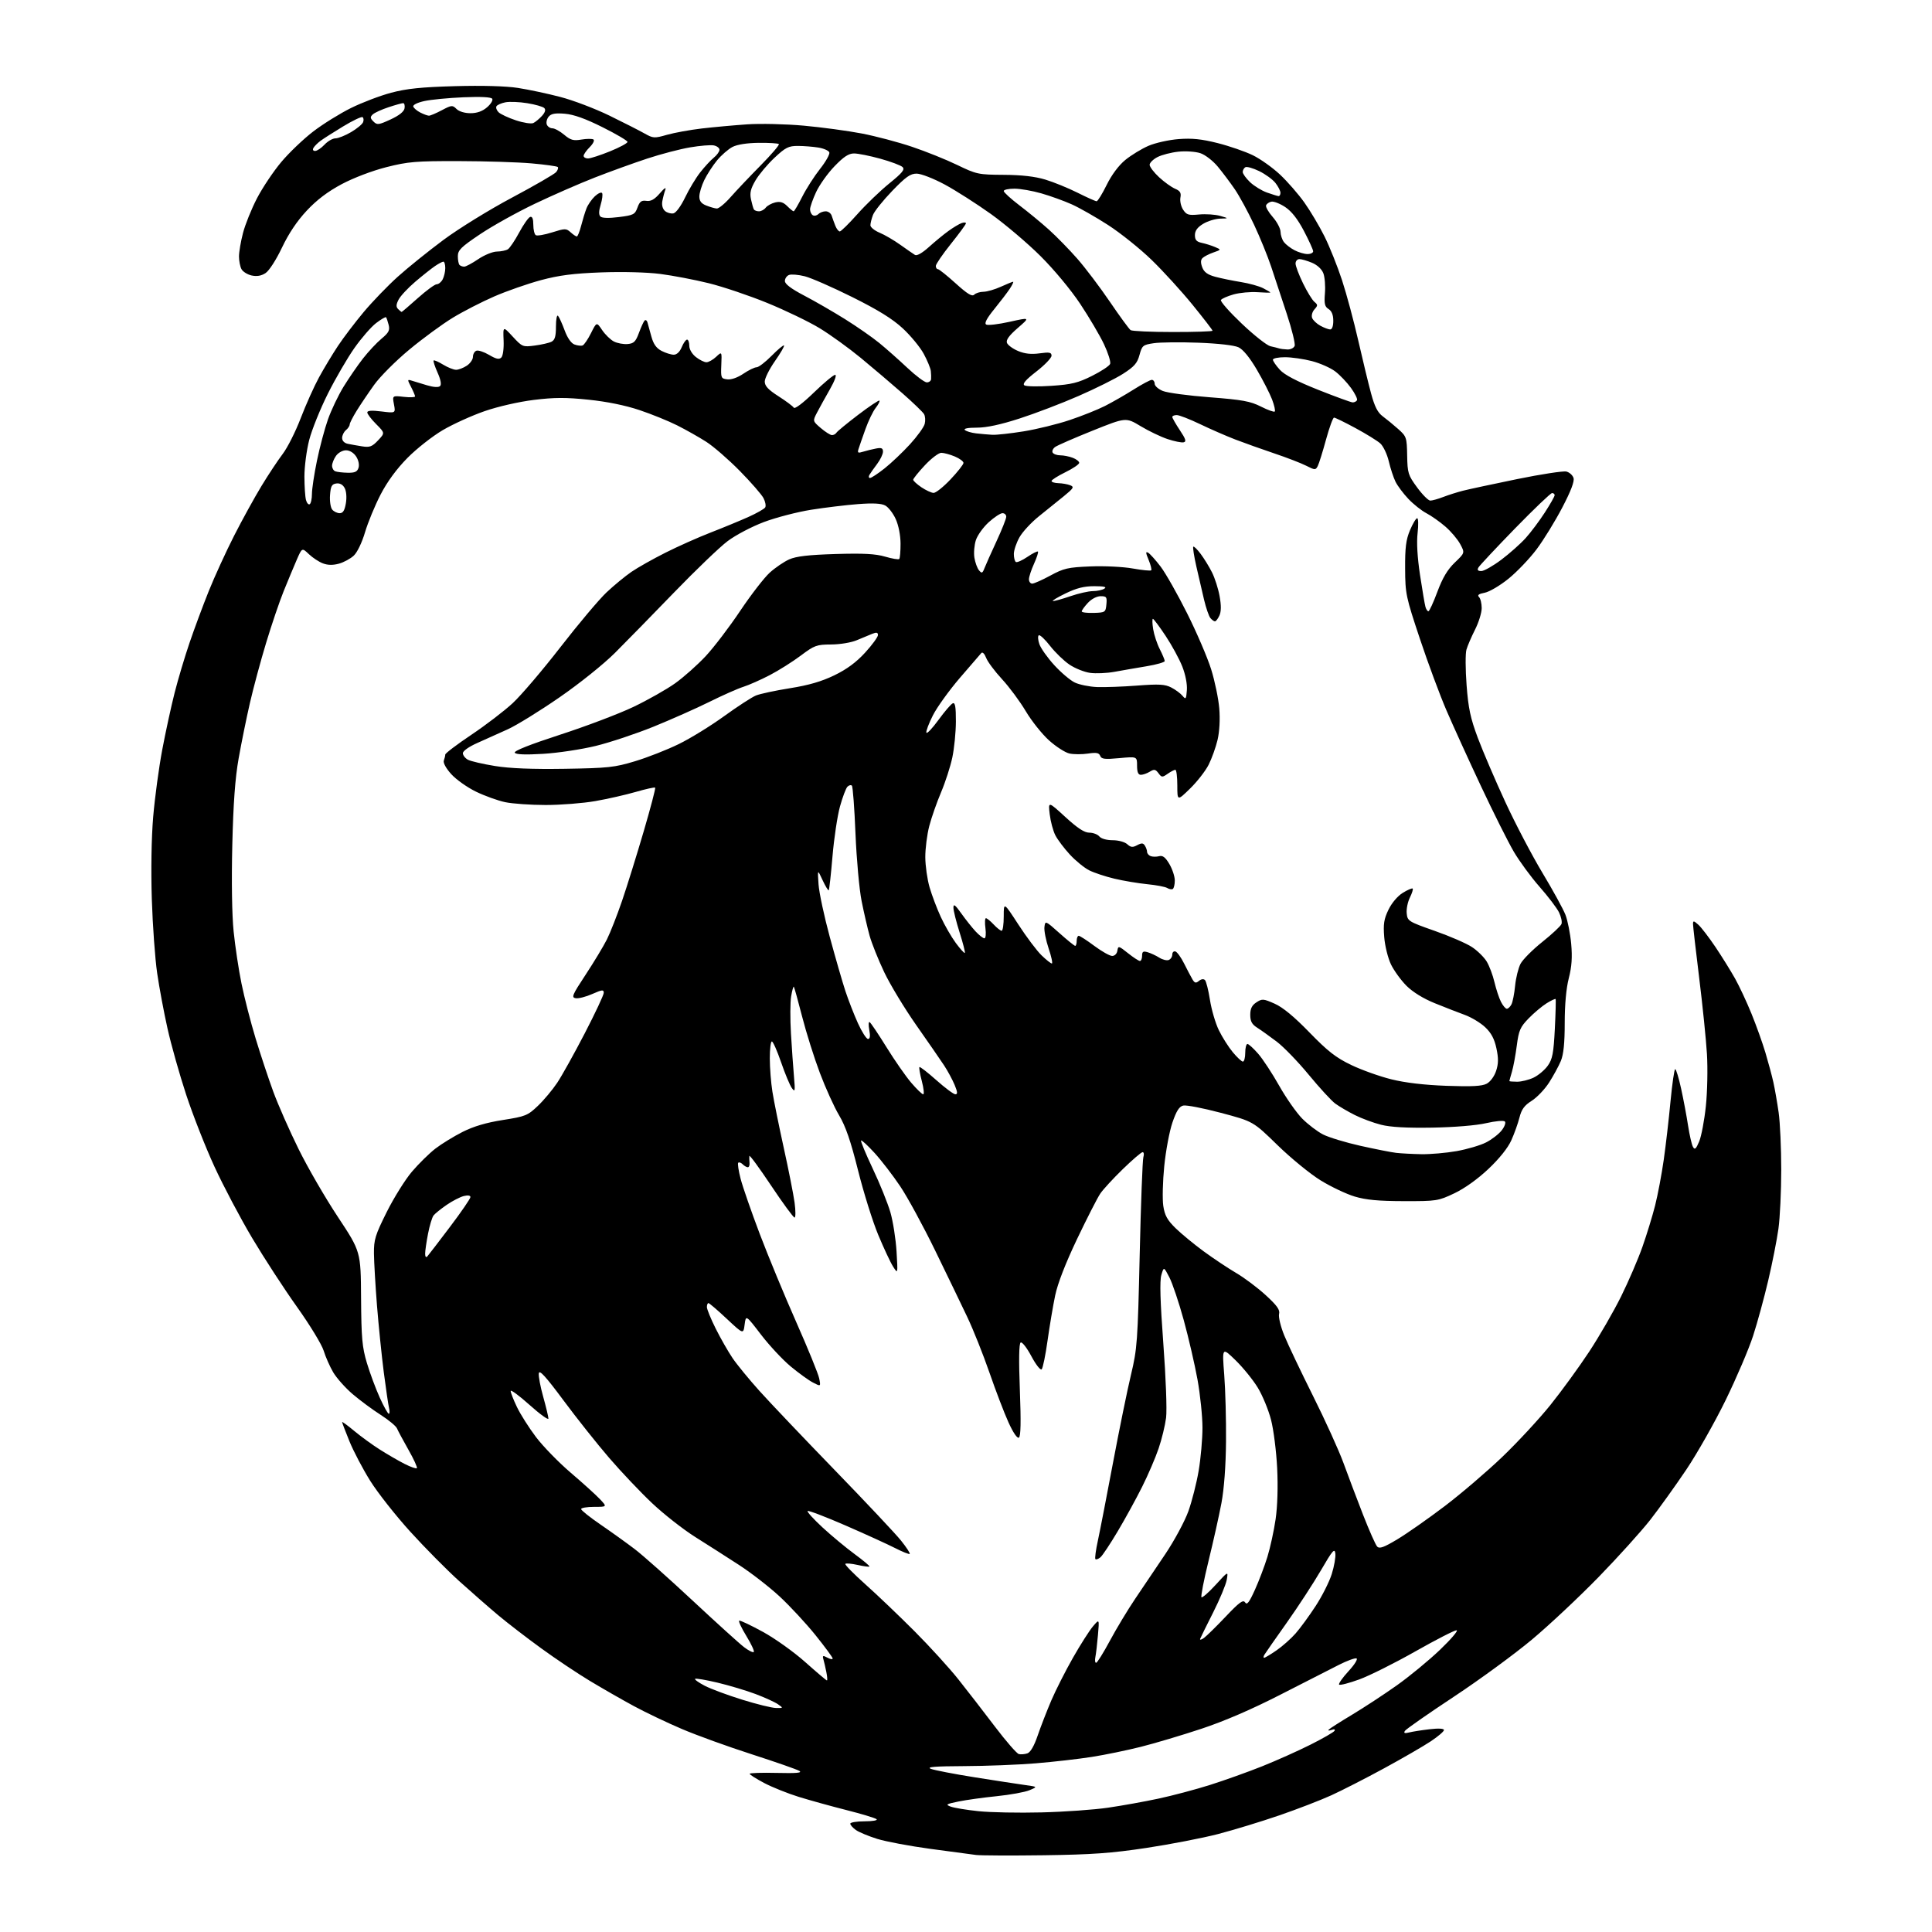 <?xml version="1.0" encoding="UTF-8" standalone="no"?>
<svg 
  version="1.1" 
  xmlns="http://www.w3.org/2000/svg" 
  xmlns:xlink="http://www.w3.org/1999/xlink" 
  xmlns:svg="http://www.w3.org/2000/svg"
  xmlns:rdf="http://www.w3.org/1999/02/22-rdf-syntax-ns#"
  xmlns:cc="http://creativecommons.org/ns#"
  xmlns:dc="http://purl.org/dc/elements/1.1/"
  viewBox="0 0 768 768"
  width="768"
  height="768"
>
<style>svg {background-color: white; }</style>"
<path stroke="none" fill="black" fill-rule="evenodd" d="M415.00,737.49C402.07,737.66 389.93,737.61 388.00,737.38C386.07,737.14 377.87,736.04 369.76,734.94C361.65,733.84 352.20,732.07 348.76,731.00C345.32,729.93 341.49,728.35 340.25,727.47C339.01,726.60 338.00,725.46 338.00,724.94C338.00,724.42 340.56,724.00 343.70,724.00C346.87,724.00 348.98,723.63 348.45,723.16C347.93,722.70 342.55,721.07 336.50,719.54C330.45,718.01 321.90,715.64 317.50,714.28C313.10,712.91 306.91,710.43 303.75,708.76C300.59,707.09 298.00,705.45 298.00,705.11C298.00,704.77 302.83,704.62 308.75,704.76C316.69,704.95 319.04,704.74 317.74,703.95C316.77,703.37 308.27,700.40 298.85,697.36C289.42,694.33 276.94,689.81 271.11,687.32C265.27,684.84 256.68,680.74 252.00,678.21C247.32,675.68 239.45,671.17 234.50,668.19C229.55,665.21 220.83,659.38 215.12,655.22C209.40,651.07 201.75,645.18 198.12,642.14C194.48,639.09 187.49,632.98 182.58,628.55C177.67,624.12 168.90,615.26 163.08,608.85C157.26,602.44 150.10,593.34 147.16,588.64C144.22,583.93 140.51,576.87 138.91,572.94C137.31,569.01 136.00,565.57 136.00,565.30C136.00,565.03 138.14,566.60 140.75,568.77C143.36,570.95 147.97,574.31 151.00,576.23C154.03,578.15 158.46,580.72 160.85,581.93C163.24,583.15 165.43,583.91 165.71,583.62C166.00,583.34 164.49,580.04 162.36,576.30C160.24,572.56 158.19,568.74 157.81,567.82C157.43,566.89 154.50,564.47 151.31,562.42C148.11,560.38 143.11,556.68 140.19,554.19C137.27,551.70 133.79,547.78 132.44,545.49C131.10,543.20 129.40,539.34 128.66,536.92C127.92,534.49 123.15,526.65 118.05,519.50C112.95,512.35 104.94,500.03 100.24,492.13C95.54,484.23 88.79,471.45 85.24,463.74C81.69,456.04 76.63,443.15 73.99,435.11C71.35,427.08 68.01,415.24 66.58,408.80C65.14,402.37 63.29,392.47 62.47,386.80C61.64,381.14 60.69,367.95 60.35,357.50C59.98,345.97 60.19,333.09 60.89,324.74C61.53,317.17 63.15,305.19 64.48,298.11C65.81,291.03 68.04,280.80 69.42,275.37C70.80,269.94 73.47,261.00 75.35,255.50C77.22,250.00 80.65,240.78 82.97,235.00C85.29,229.22 89.83,219.31 93.06,212.96C96.29,206.62 101.19,197.72 103.95,193.18C106.70,188.65 110.50,182.92 112.38,180.45C114.27,177.98 117.49,171.59 119.54,166.23C121.59,160.88 124.87,153.57 126.82,150.00C128.77,146.43 132.16,140.80 134.35,137.50C136.54,134.20 141.16,128.12 144.61,124.00C148.07,119.88 154.14,113.58 158.12,110.00C162.09,106.42 170.27,99.84 176.29,95.36C182.35,90.86 194.52,83.35 203.55,78.55C212.53,73.77 220.41,69.21 221.08,68.41C221.74,67.61 222.03,66.70 221.72,66.39C221.41,66.08 216.74,65.43 211.33,64.95C205.92,64.47 192.90,64.06 182.38,64.04C165.30,64.00 162.22,64.26 153.58,66.45C147.95,67.88 140.54,70.70 135.84,73.20C130.29,76.16 125.95,79.44 121.95,83.72C118.10,87.83 114.75,92.82 112.09,98.43C109.79,103.27 106.99,107.62 105.57,108.55C103.88,109.66 102.11,109.96 100.03,109.51C98.36,109.14 96.54,108.00 95.99,106.98C95.45,105.97 95.00,103.70 95.00,101.96C95.00,100.22 95.71,96.02 96.59,92.64C97.46,89.26 99.97,83.04 102.17,78.80C104.37,74.57 108.72,68.08 111.83,64.38C114.95,60.67 120.65,55.23 124.50,52.28C128.35,49.32 135.10,45.13 139.50,42.95C143.90,40.77 151.10,38.03 155.50,36.86C161.66,35.22 167.50,34.62 180.88,34.25C191.75,33.95 201.11,34.21 205.88,34.95C210.07,35.60 217.66,37.21 222.74,38.54C227.83,39.86 236.60,43.20 242.24,45.95C247.88,48.71 254.15,51.89 256.16,53.03C259.65,55.00 260.09,55.03 265.16,53.58C268.10,52.75 274.32,51.62 279.00,51.07C283.68,50.53 291.77,49.79 297.00,49.43C302.25,49.07 312.31,49.30 319.50,49.95C326.65,50.60 337.02,52.00 342.54,53.06C348.06,54.12 357.06,56.50 362.54,58.35C368.02,60.19 376.10,63.44 380.50,65.57C388.19,69.29 388.91,69.44 399.00,69.50C406.10,69.54 411.44,70.15 415.50,71.38C418.80,72.37 424.56,74.72 428.31,76.59C432.05,78.47 435.47,80.00 435.92,80.00C436.36,80.00 438.16,77.09 439.91,73.53C441.91,69.48 444.69,65.75 447.33,63.58C449.66,61.68 453.80,59.15 456.53,57.97C459.26,56.79 464.66,55.59 468.53,55.29C473.82,54.88 477.65,55.27 484.03,56.88C488.69,58.06 494.98,60.23 498.00,61.70C501.02,63.17 505.92,66.66 508.87,69.44C511.82,72.22 516.16,77.20 518.50,80.50C520.85,83.80 524.44,89.84 526.48,93.92C528.52,97.99 531.67,105.87 533.49,111.42C535.30,116.96 538.21,127.80 539.96,135.50C541.72,143.20 544.00,152.65 545.05,156.50C546.45,161.66 547.66,164.03 549.67,165.50C551.16,166.60 553.93,168.87 555.81,170.55C559.10,173.48 559.24,173.90 559.37,181.08C559.49,188.08 559.75,188.89 563.34,193.78C565.44,196.65 567.80,199.00 568.56,199.00C569.33,199.00 571.66,198.35 573.73,197.55C575.80,196.75 579.32,195.64 581.55,195.07C583.78,194.50 593.45,192.43 603.03,190.46C612.62,188.50 621.45,187.15 622.66,187.45C623.88,187.76 625.15,188.90 625.50,190.00C625.93,191.34 624.46,195.20 621.01,201.79C618.20,207.17 613.62,214.62 610.83,218.34C608.05,222.05 603.02,227.32 599.65,230.05C596.29,232.77 592.03,235.28 590.19,235.62C587.81,236.07 587.16,236.56 587.93,237.33C588.52,237.92 589.00,239.90 589.00,241.73C589.00,243.57 587.81,247.41 586.36,250.27C584.91,253.14 583.36,256.73 582.93,258.25C582.49,259.77 582.52,266.11 582.99,272.34C583.69,281.59 584.51,285.45 587.48,293.39C589.49,298.73 594.39,310.17 598.38,318.80C602.37,327.44 609.02,340.12 613.16,347.00C617.30,353.88 621.40,361.36 622.29,363.64C623.17,365.92 624.20,371.10 624.57,375.16C625.05,380.54 624.80,384.25 623.62,388.85C622.59,392.86 622.00,399.33 622.00,406.61C622.00,414.69 621.54,419.16 620.45,421.77C619.60,423.81 617.50,427.66 615.79,430.33C614.08,433.00 610.97,436.26 608.88,437.58C605.96,439.42 604.84,440.96 604.01,444.24C603.42,446.58 601.96,450.67 600.76,453.32C599.41,456.33 595.98,460.61 591.65,464.69C587.38,468.72 582.16,472.45 578.10,474.37C571.71,477.40 571.08,477.50 558.00,477.47C547.95,477.45 542.97,476.98 538.50,475.64C535.20,474.65 529.12,471.77 525.00,469.24C520.88,466.71 513.15,460.40 507.83,455.21C498.16,445.78 498.16,445.78 485.33,442.37C478.27,440.50 471.53,439.19 470.34,439.48C468.75,439.86 467.63,441.63 466.05,446.25C464.87,449.69 463.42,457.46 462.81,463.53C462.20,469.59 462.03,476.71 462.42,479.35C463.00,483.16 464.00,484.97 467.32,488.23C469.62,490.47 474.65,494.62 478.50,497.44C482.35,500.26 488.16,504.13 491.41,506.04C494.66,507.94 499.94,511.91 503.15,514.85C507.69,519.02 508.87,520.68 508.45,522.35C508.16,523.53 509.09,527.36 510.51,530.85C511.93,534.34 517.07,545.14 521.92,554.85C526.78,564.56 532.22,576.55 534.03,581.50C535.83,586.45 539.32,595.67 541.78,602.00C544.25,608.33 546.79,614.07 547.43,614.76C548.35,615.76 550.03,615.16 555.55,611.85C559.37,609.55 567.84,603.61 574.38,598.65C580.91,593.68 591.18,584.90 597.20,579.13C603.22,573.36 611.80,564.11 616.26,558.57C620.71,553.03 627.68,543.46 631.73,537.31C635.78,531.15 641.49,521.25 644.43,515.31C647.37,509.36 651.17,500.53 652.88,495.68C654.59,490.83 656.87,483.40 657.94,479.18C659.00,474.96 660.55,466.77 661.37,461.00C662.19,455.23 663.40,444.76 664.06,437.75C664.73,430.74 665.56,425.00 665.92,425.00C666.28,425.00 667.34,428.49 668.27,432.75C669.21,437.01 670.45,443.62 671.03,447.42C671.62,451.23 672.49,455.05 672.99,455.92C673.70,457.19 674.19,456.76 675.45,453.76C676.31,451.70 677.51,445.40 678.10,439.76C678.70,434.12 678.89,424.77 678.54,419.00C678.19,413.23 676.80,399.59 675.45,388.70C674.10,377.80 673.00,368.17 673.00,367.29C673.00,365.92 673.30,365.96 675.13,367.60C676.29,368.64 679.36,372.65 681.95,376.50C684.53,380.35 688.03,385.98 689.72,389.00C691.41,392.02 694.36,398.32 696.26,403.00C698.16,407.68 700.66,414.65 701.80,418.50C702.95,422.35 704.37,427.63 704.95,430.24C705.53,432.85 706.47,438.25 707.04,442.24C707.61,446.23 708.07,456.48 708.07,465.00C708.07,473.52 707.57,484.10 706.95,488.50C706.34,492.90 704.52,502.12 702.90,509.00C701.29,515.88 698.58,525.77 696.89,531.00C695.20,536.23 690.30,547.70 686.01,556.50C681.71,565.30 674.66,577.75 670.35,584.17C666.03,590.59 659.58,599.59 656.00,604.17C652.42,608.74 643.20,618.96 635.50,626.87C627.80,634.78 615.88,645.97 609.00,651.73C602.12,657.49 588.11,667.75 577.86,674.52C567.60,681.30 558.87,687.39 558.46,688.07C557.91,688.96 558.37,689.12 560.14,688.68C561.49,688.34 565.15,687.76 568.29,687.40C571.86,686.98 574.00,687.10 574.00,687.72C574.00,688.27 571.63,690.29 568.72,692.22C565.82,694.15 557.48,698.97 550.20,702.93C542.91,706.90 533.47,711.72 529.22,713.66C524.97,715.60 515.65,719.19 508.50,721.65C501.35,724.11 490.42,727.44 484.21,729.06C478.00,730.67 465.17,733.15 455.71,734.58C441.79,736.68 434.01,737.23 415.00,737.49zM414.00,720.46C423.07,720.24 435.00,719.39 440.50,718.58C446.00,717.78 455.00,716.16 460.50,714.98C466.00,713.81 475.23,711.36 481.00,709.54C486.77,707.71 496.12,704.37 501.77,702.11C507.42,699.85 516.05,695.99 520.94,693.53C525.84,691.07 530.13,688.60 530.48,688.04C530.86,687.42 530.40,687.27 529.30,687.67C528.31,688.03 527.81,687.97 528.19,687.55C528.58,687.12 532.74,684.47 537.45,681.64C542.16,678.81 550.15,673.58 555.20,670.00C560.26,666.42 568.02,660.03 572.45,655.79C576.88,651.55 579.83,648.07 579.00,648.06C578.17,648.04 570.80,651.83 562.60,656.47C554.41,661.11 544.38,666.12 540.33,667.60C536.27,669.07 532.67,670.01 532.33,669.66C531.99,669.32 533.66,666.92 536.05,664.33C538.48,661.70 539.87,659.46 539.22,659.24C538.59,659.03 535.46,660.17 532.28,661.78C529.10,663.38 518.62,668.73 509.00,673.65C497.56,679.51 486.66,684.21 477.50,687.24C469.80,689.79 458.98,693.02 453.46,694.40C447.93,695.79 439.16,697.60 433.96,698.41C428.76,699.23 418.74,700.37 411.70,700.95C404.65,701.53 391.83,702.03 383.20,702.06C371.69,702.11 368.17,702.39 370.00,703.13C371.38,703.67 379.25,705.20 387.50,706.51C395.75,707.82 404.75,709.20 407.50,709.58C412.50,710.27 412.50,710.27 409.23,711.64C407.44,712.40 401.59,713.46 396.23,714.01C390.88,714.55 384.02,715.51 381.00,716.13C376.08,717.14 375.76,717.35 377.93,718.16C379.27,718.66 384.22,719.48 388.93,719.97C393.65,720.47 404.93,720.69 414.00,720.46zM408.40,696.99C409.62,696.57 411.08,694.06 412.49,689.92C413.70,686.39 416.13,680.12 417.89,676.00C419.66,671.88 423.53,664.23 426.51,659.00C429.48,653.77 433.07,648.15 434.47,646.50C437.02,643.50 437.02,643.50 436.45,650.00C436.14,653.58 435.68,657.51 435.42,658.75C435.17,659.99 435.31,661.00 435.73,660.99C436.15,660.98 438.61,657.05 441.19,652.24C443.77,647.43 448.31,639.90 451.28,635.50C454.25,631.10 459.64,623.11 463.25,617.74C466.85,612.37 470.97,604.72 472.40,600.74C473.82,596.76 475.67,589.50 476.49,584.62C477.32,579.73 478.00,572.05 478.00,567.54C478.00,563.04 477.11,554.43 476.03,548.42C474.94,542.42 472.48,531.78 470.56,524.78C468.64,517.78 466.07,510.13 464.85,507.78C462.63,503.50 462.63,503.50 461.65,506.84C460.96,509.17 461.20,517.34 462.44,534.09C463.45,547.59 463.93,560.44 463.54,563.57C463.15,566.62 461.82,572.13 460.56,575.81C459.31,579.49 456.37,586.33 454.03,591.00C451.70,595.67 447.34,603.63 444.34,608.67C441.35,613.71 438.24,618.39 437.43,619.06C436.62,619.73 435.72,620.06 435.44,619.77C435.16,619.49 435.60,616.17 436.43,612.38C437.25,608.60 439.95,594.70 442.43,581.50C444.92,568.30 448.13,552.55 449.58,546.50C452.06,536.13 452.25,533.39 453.05,498.71C453.51,478.47 454.17,461.04 454.51,459.96C454.85,458.88 454.71,458.00 454.20,458.00C453.69,458.00 450.15,461.04 446.33,464.75C442.51,468.46 438.47,472.85 437.36,474.50C436.24,476.15 432.10,484.26 428.15,492.53C423.59,502.10 420.43,510.23 419.45,514.94C418.60,519.00 417.24,527.08 416.42,532.89C415.61,538.71 414.55,543.85 414.08,544.32C413.60,544.80 411.79,542.51 409.98,539.11C408.20,535.77 406.29,533.32 405.73,533.67C405.06,534.08 404.95,540.53 405.41,552.56C405.89,565.26 405.78,571.02 405.02,571.48C404.37,571.89 402.73,569.48 400.89,565.42C399.21,561.72 395.80,552.80 393.31,545.60C390.81,538.39 386.85,528.45 384.49,523.50C382.14,518.55 376.38,506.62 371.69,497.00C367.00,487.38 360.78,475.94 357.86,471.59C354.94,467.23 350.34,461.26 347.64,458.30C344.94,455.35 342.54,453.13 342.29,453.38C342.05,453.62 344.14,458.66 346.94,464.58C349.75,470.49 352.90,478.30 353.95,481.92C354.99,485.54 356.09,492.55 356.39,497.50C356.93,506.50 356.93,506.50 355.01,503.48C353.96,501.82 351.30,496.14 349.10,490.86C346.90,485.58 343.30,474.07 341.10,465.29C338.17,453.58 336.16,447.73 333.57,443.38C331.62,440.12 328.18,432.53 325.92,426.53C323.65,420.52 320.47,410.42 318.85,404.08C317.23,397.75 315.74,392.41 315.55,392.22C315.36,392.02 314.88,393.76 314.49,396.07C314.10,398.38 314.07,405.04 314.42,410.88C314.77,416.72 315.31,424.43 315.62,428.00C316.13,433.82 316.04,434.29 314.76,432.50C313.97,431.40 312.05,426.79 310.49,422.25C308.93,417.71 307.28,414.00 306.83,414.00C306.37,414.00 306.00,417.04 306.01,420.75C306.01,424.46 306.48,430.43 307.05,434.00C307.61,437.57 309.65,447.61 311.56,456.31C313.48,465.00 315.41,474.79 315.86,478.06C316.30,481.33 316.30,484.00 315.85,484.00C315.39,484.00 311.19,478.27 306.51,471.26C301.83,464.25 297.95,458.96 297.88,459.51C297.82,460.05 297.85,461.29 297.95,462.25C298.05,463.21 297.74,464.00 297.26,464.00C296.79,464.00 295.87,463.47 295.22,462.82C294.57,462.17 293.78,461.89 293.46,462.21C293.15,462.52 293.58,465.42 294.42,468.64C295.26,471.86 298.68,481.70 302.01,490.50C305.35,499.30 311.88,515.09 316.53,525.58C321.18,536.08 325.28,546.13 325.64,547.93C326.29,551.20 326.29,551.20 323.20,549.60C321.50,548.73 317.48,545.82 314.27,543.15C311.06,540.47 305.75,534.77 302.47,530.48C296.50,522.68 296.50,522.68 296.00,526.55C295.50,530.42 295.50,530.42 288.87,524.21C285.23,520.79 281.96,518.00 281.62,518.00C281.28,518.00 281.00,518.71 281.00,519.58C281.00,520.45 282.59,524.32 284.53,528.19C286.47,532.06 289.47,537.31 291.20,539.86C292.92,542.41 297.75,548.30 301.92,552.94C306.09,557.58 319.57,571.75 331.87,584.44C344.17,597.12 356.00,609.70 358.15,612.38C360.31,615.07 361.87,617.46 361.63,617.70C361.39,617.94 358.79,616.90 355.85,615.40C352.91,613.90 343.99,609.83 336.04,606.37C328.09,602.91 321.34,600.34 321.04,600.65C320.74,600.96 323.42,603.91 327.00,607.21C330.57,610.50 336.30,615.26 339.73,617.78C343.16,620.30 345.81,622.52 345.62,622.72C345.42,622.91 343.30,622.63 340.91,622.09C338.51,621.55 336.32,621.36 336.03,621.66C335.74,621.96 339.32,625.62 344.00,629.79C348.68,633.96 357.46,642.35 363.53,648.43C369.60,654.52 377.48,663.17 381.03,667.65C384.59,672.13 391.10,680.55 395.50,686.35C399.90,692.15 404.18,697.07 405.00,697.27C405.82,697.47 407.36,697.34 408.40,696.99zM308.47,678.95C311.42,679.00 311.43,678.99 309.26,677.47C308.06,676.63 304.04,674.80 300.34,673.40C296.64,672.01 289.82,669.97 285.20,668.87C280.57,667.77 276.57,667.10 276.30,667.37C276.03,667.64 277.76,668.88 280.15,670.12C282.54,671.36 289.23,673.85 295.00,675.64C300.77,677.44 306.84,678.93 308.47,678.95zM328.71,668.00C328.96,668.00 328.86,666.54 328.50,664.75C328.15,662.96 327.62,660.67 327.33,659.66C326.88,658.08 327.09,657.98 328.91,658.95C330.06,659.57 331.00,659.71 331.00,659.27C331.00,658.84 327.92,654.66 324.17,649.99C320.41,645.32 313.99,638.40 309.92,634.63C305.84,630.85 298.59,625.23 293.82,622.13C289.04,619.03 281.21,614.02 276.40,611.00C271.60,607.98 263.88,601.93 259.25,597.56C254.62,593.20 246.94,585.09 242.17,579.55C237.40,574.01 229.22,563.72 224.00,556.68C216.96,547.20 214.42,544.40 214.19,545.90C214.01,547.01 214.80,551.23 215.94,555.27C217.07,559.32 218.00,563.20 218.00,563.90C218.00,564.61 214.62,562.16 210.50,558.47C206.37,554.78 203.00,552.29 203.00,552.94C203.00,553.59 204.12,556.46 205.49,559.31C206.85,562.17 210.26,567.54 213.06,571.25C215.87,574.96 222.06,581.32 226.83,585.39C231.60,589.46 236.82,594.18 238.44,595.89C241.37,599.00 241.37,599.00 236.19,599.00C233.33,599.00 231.00,599.39 231.00,599.88C231.00,600.36 234.49,603.14 238.75,606.06C243.01,608.98 249.12,613.36 252.31,615.79C255.51,618.22 265.86,627.42 275.31,636.24C284.77,645.06 293.97,653.40 295.78,654.77C297.58,656.15 299.32,657.02 299.64,656.69C299.96,656.37 298.63,653.50 296.67,650.30C294.71,647.11 293.45,644.38 293.86,644.23C294.28,644.08 298.52,646.09 303.28,648.70C308.05,651.30 315.62,656.71 320.11,660.72C324.60,664.72 328.47,668.00 328.71,668.00zM502.51,659.00C502.86,659.00 505.06,657.68 507.41,656.06C509.77,654.44 513.18,651.41 515.01,649.33C516.84,647.25 520.43,642.35 522.98,638.43C525.54,634.52 528.42,628.80 529.39,625.72C530.35,622.65 531.00,618.96 530.82,617.52C530.55,615.30 529.69,616.31 525.10,624.21C522.12,629.32 516.03,638.67 511.54,645.00C507.06,651.33 503.05,657.06 502.64,657.75C502.22,658.44 502.16,659.00 502.51,659.00zM478.59,651.11C479.64,650.35 483.54,646.52 487.25,642.61C492.68,636.88 494.18,635.79 494.95,636.99C495.69,638.14 496.58,637.00 498.84,631.99C500.46,628.42 502.69,622.52 503.81,618.89C504.93,615.25 506.40,608.53 507.07,603.95C507.82,598.78 508.06,591.04 507.69,583.56C507.36,576.93 506.27,568.31 505.26,564.41C504.26,560.51 501.90,554.78 500.02,551.67C498.14,548.57 494.17,543.67 491.20,540.77C485.79,535.50 485.79,535.50 486.65,546.50C487.12,552.55 487.44,564.48 487.36,573.00C487.28,582.77 486.60,591.82 485.54,597.50C484.61,602.45 482.31,612.77 480.43,620.42C478.55,628.08 477.28,634.61 477.61,634.92C477.94,635.24 480.47,633.02 483.24,630.00C488.26,624.50 488.26,624.50 487.65,628.00C487.31,629.92 484.89,635.74 482.27,640.93C479.65,646.11 477.31,650.84 477.09,651.43C476.86,652.02 477.54,651.87 478.59,651.11zM154.55,562.00C154.91,562.00 154.97,560.99 154.66,559.75C154.36,558.51 153.41,552.10 152.56,545.50C151.71,538.90 150.50,526.98 149.86,519.00C149.23,511.02 148.69,501.71 148.65,498.30C148.60,492.78 149.15,490.98 153.73,481.80C156.56,476.14 161.06,468.92 163.74,465.77C166.42,462.63 170.61,458.50 173.05,456.61C175.50,454.72 180.38,451.73 183.89,449.95C188.27,447.74 193.31,446.25 199.89,445.22C208.90,443.80 209.77,443.45 213.81,439.60C216.18,437.35 219.64,433.21 221.51,430.41C223.37,427.61 228.30,418.77 232.45,410.76C236.60,402.76 240.00,395.51 240.00,394.66C240.00,393.33 239.36,393.40 235.46,395.12C232.96,396.23 230.00,396.99 228.88,396.81C227.05,396.53 227.45,395.57 232.80,387.45C236.08,382.47 239.88,376.17 241.25,373.45C242.61,370.73 245.34,363.77 247.31,358.00C249.28,352.23 253.13,339.85 255.87,330.51C258.61,321.17 260.67,313.33 260.44,313.10C260.21,312.87 256.75,313.64 252.76,314.79C248.77,315.95 241.50,317.60 236.62,318.45C231.73,319.30 222.87,320.00 216.92,320.00C210.97,320.00 203.71,319.49 200.80,318.87C197.88,318.26 192.67,316.37 189.20,314.69C185.74,313.01 181.32,309.88 179.38,307.73C177.29,305.42 176.09,303.22 176.43,302.33C176.74,301.51 177.00,300.43 177.00,299.94C177.00,299.45 181.67,295.91 187.38,292.08C193.09,288.25 200.48,282.60 203.80,279.52C207.13,276.44 215.68,266.41 222.81,257.21C229.94,248.02 238.18,238.23 241.14,235.45C244.09,232.68 248.53,229.02 251.01,227.32C253.49,225.62 259.56,222.20 264.51,219.71C269.45,217.22 277.55,213.61 282.50,211.69C287.45,209.77 294.20,206.98 297.50,205.50C300.80,204.02 303.80,202.31 304.18,201.71C304.55,201.11 304.25,199.45 303.51,198.02C302.77,196.59 298.52,191.71 294.06,187.18C289.60,182.65 283.60,177.44 280.73,175.61C277.85,173.77 272.68,170.85 269.22,169.11C265.77,167.37 259.00,164.62 254.18,163.01C248.62,161.14 241.24,159.64 233.96,158.89C224.92,157.95 220.33,157.97 212.22,158.97C206.32,159.69 198.00,161.59 192.72,163.41C187.65,165.16 180.14,168.56 176.03,170.97C171.93,173.37 165.60,178.35 161.97,182.03C157.66,186.40 153.94,191.47 151.28,196.61C149.04,200.95 146.26,207.68 145.11,211.56C143.91,215.63 142.02,219.57 140.65,220.85C139.35,222.08 136.69,223.52 134.75,224.06C132.36,224.72 130.30,224.69 128.36,223.95C126.79,223.36 124.28,221.71 122.78,220.28C120.06,217.69 120.06,217.69 117.93,222.59C116.76,225.29 114.43,230.88 112.76,235.00C111.09,239.12 107.96,248.35 105.80,255.50C103.63,262.65 100.72,273.45 99.33,279.50C97.94,285.55 95.93,295.45 94.86,301.50C93.47,309.30 92.74,319.33 92.34,336.00C92.00,350.25 92.20,363.74 92.87,370.26C93.47,376.18 94.88,385.53 96.01,391.03C97.13,396.53 99.64,406.31 101.60,412.76C103.56,419.22 106.73,428.77 108.65,434.00C110.57,439.23 115.08,449.45 118.67,456.73C122.25,464.01 129.29,476.16 134.30,483.73C143.41,497.50 143.41,497.50 143.53,516.00C143.64,531.94 143.96,535.51 145.85,541.83C147.06,545.86 149.36,552.04 150.96,555.58C152.56,559.11 154.18,562.00 154.55,562.00zM169.86,499.45C170.33,498.93 174.38,493.65 178.86,487.72C183.34,481.80 187.00,476.46 187.00,475.86C187.00,475.19 185.99,475.04 184.35,475.45C182.89,475.82 179.82,477.40 177.54,478.97C175.25,480.55 172.92,482.43 172.34,483.17C171.77,483.90 170.78,487.16 170.15,490.42C169.52,493.67 169.00,497.25 169.00,498.37C169.00,499.57 169.35,500.01 169.86,499.45zM565.00,458.81C568.58,458.87 574.90,458.32 579.06,457.58C583.22,456.84 588.47,455.29 590.72,454.14C592.97,453.00 595.77,450.84 596.93,449.36C598.11,447.86 598.68,446.28 598.20,445.80C597.73,445.33 594.42,445.63 590.79,446.47C586.88,447.38 578.21,448.09 569.36,448.25C559.22,448.42 552.75,448.06 549.00,447.11C545.98,446.35 541.27,444.61 538.55,443.24C535.83,441.88 532.33,439.82 530.77,438.68C529.22,437.53 524.50,432.39 520.28,427.27C516.06,422.14 510.34,416.22 507.56,414.10C504.77,411.99 501.26,409.48 499.75,408.52C497.64,407.18 497.00,405.99 497.00,403.41C497.00,400.95 497.65,399.62 499.44,398.45C501.71,396.96 502.21,397.00 506.69,398.98C509.93,400.41 514.45,404.14 520.54,410.42C527.82,417.91 531.05,420.43 537.07,423.32C541.18,425.30 548.36,427.87 553.02,429.03C558.61,430.42 566.11,431.30 575.00,431.63C585.13,431.99 589.12,431.78 591.00,430.78C592.43,430.02 594.03,427.84 594.73,425.69C595.67,422.83 595.70,420.71 594.85,416.72C594.05,412.97 592.79,410.61 590.39,408.34C588.56,406.61 584.91,404.40 582.28,403.44C579.65,402.48 574.26,400.38 570.29,398.77C565.78,396.94 561.60,394.36 559.10,391.87C556.92,389.68 554.14,385.86 552.94,383.38C551.74,380.89 550.53,376.03 550.25,372.52C549.83,367.32 550.14,365.34 551.94,361.62C553.24,358.94 555.57,356.19 557.62,354.92C559.54,353.74 561.31,352.98 561.56,353.22C561.81,353.47 561.30,355.09 560.44,356.82C559.58,358.55 559.01,361.38 559.19,363.10C559.49,366.12 559.88,366.37 570.33,370.04C576.29,372.13 582.94,375.02 585.12,376.46C587.30,377.90 589.93,380.49 590.98,382.21C592.02,383.93 593.42,387.62 594.07,390.42C594.73,393.21 595.89,396.74 596.66,398.25C597.43,399.76 598.47,401.00 598.99,401.00C599.51,401.00 600.33,400.21 600.83,399.25C601.32,398.29 601.98,394.96 602.28,391.86C602.58,388.76 603.55,384.84 604.42,383.15C605.30,381.46 609.19,377.54 613.08,374.44C616.96,371.34 620.40,368.13 620.71,367.31C621.03,366.49 620.58,364.40 619.72,362.66C618.86,360.92 615.38,356.35 611.99,352.50C608.60,348.65 603.99,342.36 601.74,338.53C599.49,334.69 593.63,322.99 588.72,312.53C583.80,302.06 577.64,288.53 575.02,282.46C572.40,276.39 567.64,263.57 564.44,253.96C558.86,237.23 558.61,236.06 558.56,226.00C558.51,217.66 558.91,214.52 560.50,210.75C561.60,208.14 562.88,206.01 563.35,206.00C563.81,206.00 563.89,208.64 563.52,211.87C563.08,215.64 563.43,221.62 564.49,228.62C565.40,234.60 566.36,240.29 566.64,241.25C566.91,242.21 567.44,243.00 567.82,242.99C568.19,242.98 569.80,239.50 571.38,235.24C573.45,229.69 575.41,226.41 578.30,223.63C582.33,219.77 582.33,219.77 580.45,216.28C579.42,214.36 576.76,211.22 574.54,209.31C572.32,207.39 568.92,205.00 567.00,204.00C565.08,202.99 561.86,200.44 559.86,198.33C557.86,196.23 555.56,193.15 554.74,191.50C553.93,189.85 552.72,186.18 552.06,183.35C551.39,180.52 549.87,177.33 548.68,176.26C547.48,175.19 543.03,172.45 538.80,170.16C534.56,167.87 530.74,166.00 530.30,166.01C529.86,166.01 528.43,169.95 527.11,174.76C525.80,179.56 524.32,184.29 523.83,185.25C522.97,186.91 522.73,186.91 519.21,185.12C517.17,184.09 511.45,181.88 506.50,180.22C501.55,178.55 494.57,176.06 491.00,174.69C487.43,173.31 481.14,170.57 477.03,168.59C472.92,166.62 468.76,165.00 467.78,165.00C466.80,165.00 466.00,165.34 466.00,165.75C466.01,166.16 467.36,168.53 469.00,171.00C471.38,174.57 471.68,175.57 470.49,175.83C469.65,176.01 466.79,175.43 464.12,174.54C461.44,173.65 456.63,171.34 453.41,169.40C447.56,165.88 447.56,165.88 434.33,171.19C427.05,174.11 420.35,177.03 419.44,177.68C418.54,178.33 418.10,179.35 418.46,179.93C418.82,180.52 420.19,181.00 421.49,181.00C422.80,181.00 425.02,181.44 426.43,181.98C427.85,182.51 429.00,183.42 429.00,183.99C429.00,184.56 426.52,186.24 423.50,187.72C420.48,189.20 418.00,190.77 418.00,191.21C418.00,191.64 419.24,192.03 420.75,192.07C422.26,192.11 424.36,192.48 425.41,192.89C427.09,193.55 426.80,194.05 422.91,197.23C420.48,199.21 416.02,202.81 413.00,205.22C409.98,207.64 406.49,211.39 405.27,213.56C404.04,215.73 403.03,218.71 403.02,220.19C403.01,221.67 403.37,223.11 403.83,223.40C404.29,223.68 406.35,222.77 408.41,221.37C410.47,219.97 412.35,219.02 412.60,219.26C412.84,219.50 412.14,221.68 411.04,224.10C409.94,226.52 409.03,229.29 409.02,230.25C409.01,231.21 409.60,232.00 410.32,232.00C411.05,232.00 414.31,230.55 417.57,228.78C422.87,225.90 424.55,225.52 433.45,225.16C438.92,224.93 446.49,225.30 450.26,225.98C454.04,226.65 457.35,226.98 457.62,226.71C457.89,226.44 457.43,224.58 456.60,222.58C455.40,219.71 455.36,219.11 456.42,219.72C457.16,220.15 459.39,222.64 461.38,225.25C463.36,227.86 468.09,236.20 471.88,243.77C475.68,251.34 479.98,261.36 481.44,266.02C482.90,270.68 484.36,277.70 484.68,281.61C485.04,285.96 484.77,290.81 484.00,294.11C483.30,297.07 481.70,301.52 480.45,304.00C479.19,306.48 475.88,310.73 473.08,313.46C468.00,318.42 468.00,318.42 468.00,312.21C468.00,308.80 467.65,306.00 467.22,306.00C466.79,306.00 465.42,306.72 464.16,307.60C462.03,309.09 461.77,309.07 460.50,307.35C459.33,305.78 458.81,305.69 457.07,306.75C455.95,307.44 454.35,308.00 453.51,308.00C452.44,308.00 452.00,306.94 452.00,304.36C452.00,300.71 452.00,300.71 444.97,301.37C439.14,301.91 437.84,301.76 437.35,300.47C436.88,299.25 435.83,299.05 432.47,299.56C430.11,299.91 426.80,299.90 425.12,299.53C423.43,299.16 419.78,296.81 417.00,294.31C414.23,291.82 410.06,286.59 407.75,282.70C405.44,278.81 401.19,273.08 398.31,269.97C395.43,266.85 392.58,263.04 392.00,261.49C391.38,259.88 390.57,259.06 390.09,259.59C389.62,260.09 385.78,264.55 381.54,269.50C377.30,274.45 372.49,281.12 370.86,284.33C369.23,287.54 368.05,290.65 368.25,291.24C368.44,291.83 370.60,289.56 373.05,286.19C375.50,282.83 378.06,279.85 378.75,279.57C379.69,279.19 380.00,281.00 379.98,286.78C379.97,291.03 379.33,297.48 378.56,301.12C377.79,304.76 375.77,310.99 374.08,314.97C372.39,318.95 370.28,324.97 369.40,328.35C368.52,331.73 367.81,337.31 367.82,340.74C367.84,344.17 368.60,349.56 369.52,352.72C370.44,355.88 372.44,361.17 373.97,364.48C375.49,367.79 378.18,372.45 379.94,374.84C381.71,377.23 383.32,379.01 383.53,378.80C383.75,378.59 382.81,374.93 381.46,370.67C380.11,366.41 379.00,361.97 379.00,360.81C379.00,359.15 379.67,359.64 382.13,363.10C383.85,365.52 386.41,368.74 387.81,370.25C389.22,371.76 390.80,373.00 391.32,373.00C391.84,373.00 392.02,371.22 391.73,369.00C391.43,366.80 391.52,365.00 391.92,365.00C392.32,365.00 393.71,366.12 395.00,367.50C396.29,368.88 397.72,370.00 398.17,370.00C398.63,370.00 399.00,367.43 399.00,364.28C399.00,358.56 399.00,358.56 404.83,367.53C408.03,372.46 412.17,377.96 414.02,379.75C415.87,381.54 417.71,383.00 418.12,383.00C418.53,383.00 417.97,380.33 416.86,377.06C415.76,373.79 415.00,369.94 415.18,368.50C415.50,365.91 415.55,365.93 421.16,370.94C424.27,373.72 427.09,376.00 427.41,376.00C427.73,376.00 428.00,375.10 428.00,374.00C428.00,372.90 428.37,372.00 428.82,372.00C429.27,372.00 432.05,373.80 435.00,376.00C437.95,378.20 441.15,380.00 442.11,380.00C443.12,380.00 444.00,379.11 444.18,377.90C444.49,375.90 444.68,375.95 448.39,378.90C450.53,380.61 452.66,382.00 453.14,382.00C453.61,382.00 454.00,381.07 454.00,379.93C454.00,378.26 454.43,377.99 456.25,378.54C457.49,378.91 459.55,379.87 460.83,380.68C462.11,381.49 463.80,381.91 464.58,381.61C465.36,381.31 466.00,380.34 466.00,379.45C466.00,378.56 466.56,378.01 467.25,378.22C467.94,378.43 469.50,380.60 470.72,383.05C471.94,385.50 473.43,388.32 474.03,389.33C474.91,390.81 475.39,390.92 476.60,389.92C477.49,389.18 478.45,389.05 478.99,389.59C479.48,390.09 480.38,393.65 480.98,397.50C481.58,401.35 483.16,406.75 484.50,409.50C485.84,412.25 488.33,416.19 490.04,418.25C491.75,420.31 493.56,422.00 494.07,422.00C494.58,422.00 495.00,420.43 495.00,418.50C495.00,416.57 495.40,415.00 495.88,415.00C496.37,415.00 498.28,416.74 500.13,418.86C501.99,420.99 505.75,426.72 508.50,431.60C511.25,436.47 515.37,442.35 517.65,444.66C519.94,446.97 523.67,449.81 525.94,450.97C528.21,452.13 534.89,454.16 540.79,455.48C546.68,456.79 553.08,458.06 555.00,458.28C556.92,458.50 561.42,458.74 565.00,458.81zM366.99,435.00C367.44,435.00 367.20,432.66 366.45,429.80C365.69,426.93 365.26,424.41 365.49,424.18C365.72,423.95 368.74,426.29 372.20,429.37C375.67,432.46 379.07,434.99 379.76,435.00C380.73,435.00 380.66,434.12 379.47,431.25C378.61,429.19 376.73,425.70 375.28,423.50C373.83,421.30 368.86,414.10 364.22,407.50C359.59,400.90 353.87,391.45 351.51,386.50C349.15,381.55 346.54,375.02 345.69,372.00C344.85,368.98 343.41,362.75 342.50,358.17C341.58,353.59 340.49,341.55 340.07,331.41C339.66,321.27 339.01,312.68 338.64,312.31C338.27,311.94 337.48,312.12 336.87,312.73C336.27,313.33 334.94,316.85 333.91,320.57C332.88,324.28 331.54,333.21 330.93,340.41C330.32,347.61 329.65,353.68 329.43,353.90C329.22,354.11 328.13,352.31 327.00,349.90C324.97,345.50 324.97,345.50 325.38,351.50C325.60,354.80 327.62,364.25 329.86,372.50C332.10,380.75 334.89,390.43 336.07,394.00C337.25,397.57 339.48,403.31 341.04,406.75C342.60,410.19 344.40,413.00 345.05,413.00C345.85,413.00 346.01,411.87 345.55,409.40C345.18,407.42 345.25,406.04 345.71,406.32C346.17,406.61 349.18,411.09 352.40,416.29C355.62,421.49 360.03,427.83 362.20,430.37C364.38,432.92 366.53,435.00 366.99,435.00zM603.10,430.00C604.80,430.00 607.74,429.27 609.62,428.38C611.50,427.48 614.04,425.35 615.26,423.64C617.13,421.01 617.57,418.71 618.07,409.01C618.39,402.68 618.53,397.34 618.38,397.14C618.23,396.94 616.62,397.69 614.80,398.82C612.99,399.95 609.78,402.64 607.67,404.81C604.31,408.27 603.74,409.57 602.95,415.62C602.46,419.40 601.60,424.07 601.03,425.99C600.46,427.91 600.00,429.60 600.00,429.74C600.00,429.88 601.39,430.00 603.10,430.00zM466.20,353.38C465.76,353.65 464.77,353.47 463.98,352.99C463.20,352.51 459.62,351.83 456.03,351.48C452.44,351.12 446.57,350.14 443.00,349.29C439.43,348.44 434.90,346.94 432.96,345.96C431.01,344.97 427.56,342.16 425.29,339.70C423.02,337.24 420.43,333.80 419.53,332.06C418.63,330.32 417.62,326.56 417.28,323.70C416.66,318.51 416.66,318.51 423.48,324.76C428.36,329.23 431.06,331.00 433.02,331.00C434.53,331.00 436.32,331.68 437.00,332.50C437.73,333.38 439.91,334.00 442.29,334.00C444.58,334.00 447.10,334.69 448.09,335.58C449.50,336.86 450.25,336.94 452.04,335.98C453.80,335.04 454.43,335.07 455.11,336.15C455.58,336.89 455.98,338.01 455.98,338.64C455.99,339.27 456.63,340.03 457.40,340.32C458.18,340.62 459.69,340.63 460.76,340.35C462.21,339.97 463.26,340.77 464.85,343.48C466.03,345.48 467.00,348.41 467.00,350.00C467.00,351.58 466.64,353.10 466.20,353.38zM224.50,305.61C241.80,305.33 244.30,305.06 252.47,302.59C257.40,301.10 265.20,298.04 269.80,295.79C274.40,293.55 282.52,288.55 287.83,284.70C293.15,280.85 298.85,277.15 300.50,276.47C302.15,275.80 308.23,274.50 314.00,273.58C321.48,272.39 326.56,270.91 331.66,268.45C336.63,266.04 340.37,263.28 343.91,259.41C346.71,256.35 349.00,253.21 349.00,252.44C349.00,251.40 348.43,251.27 346.75,251.94C345.51,252.43 342.75,253.57 340.60,254.49C338.40,255.43 333.97,256.17 330.43,256.19C324.60,256.22 323.75,256.53 318.33,260.60C315.12,263.01 309.57,266.51 306.00,268.37C302.43,270.23 297.70,272.32 295.50,273.02C293.30,273.71 287.23,276.40 282.00,279.00C276.77,281.59 266.78,286.03 259.80,288.86C252.81,291.69 242.46,295.14 236.80,296.52C231.13,297.90 221.73,299.32 215.90,299.66C208.74,300.09 205.08,299.94 204.63,299.21C204.20,298.51 210.67,295.95 222.66,292.05C232.95,288.71 246.06,283.74 251.80,281.00C257.53,278.26 265.01,274.03 268.41,271.60C271.81,269.17 277.27,264.31 280.55,260.80C283.82,257.28 289.99,249.19 294.25,242.81C298.52,236.44 303.80,229.61 305.98,227.64C308.17,225.66 311.65,223.29 313.73,222.36C316.51,221.13 321.36,220.56 332.14,220.23C343.23,219.90 348.02,220.15 351.85,221.27C354.63,222.09 357.16,222.51 357.46,222.21C357.76,221.91 357.99,219.15 357.98,216.08C357.97,212.78 357.18,208.79 356.06,206.33C355.02,204.04 353.15,201.62 351.90,200.95C350.33,200.10 347.01,199.93 341.07,200.39C336.35,200.75 328.00,201.76 322.50,202.63C317.00,203.50 308.55,205.69 303.72,207.50C298.82,209.34 292.41,212.71 289.22,215.12C286.07,217.49 276.53,226.65 268.00,235.47C259.48,244.28 248.90,255.10 244.49,259.50C239.94,264.04 230.37,271.71 222.36,277.24C214.61,282.60 205.39,288.29 201.88,289.89C198.37,291.48 192.91,293.94 189.75,295.34C186.39,296.83 184.00,298.52 184.00,299.41C184.00,300.25 184.91,301.41 186.02,302.01C187.12,302.60 191.96,303.72 196.77,304.50C202.71,305.46 211.58,305.81 224.50,305.61zM471.80,274.33C471.98,271.95 471.24,268.14 469.97,264.93C468.80,261.97 465.82,256.49 463.35,252.77C460.87,249.05 458.60,246.00 458.30,246.00C457.99,246.00 458.04,247.84 458.40,250.09C458.76,252.34 459.94,255.92 461.03,258.05C462.11,260.18 463.00,262.31 463.00,262.78C463.00,263.25 459.74,264.19 455.75,264.85C451.76,265.51 446.02,266.51 443.00,267.06C439.98,267.61 435.62,267.80 433.33,267.48C431.03,267.16 427.35,265.69 425.14,264.20C422.93,262.72 419.47,259.37 417.44,256.77C415.42,254.16 413.39,252.26 412.94,252.54C412.49,252.82 412.59,254.40 413.17,256.06C413.75,257.73 416.42,261.49 419.11,264.43C421.79,267.36 425.46,270.47 427.26,271.32C429.07,272.18 433.01,272.98 436.02,273.11C439.03,273.23 446.24,272.98 452.04,272.53C460.78,271.87 463.10,272.00 465.61,273.30C467.28,274.16 469.29,275.65 470.07,276.60C471.37,278.17 471.53,277.95 471.80,274.33zM482.96,247.00C482.57,247.00 481.75,246.40 481.15,245.68C480.54,244.95 479.42,241.69 478.64,238.43C477.87,235.17 476.48,229.19 475.56,225.14C474.64,221.09 474.10,217.57 474.35,217.32C474.59,217.07 475.92,218.36 477.28,220.18C478.65,222.01 480.69,225.32 481.80,227.55C482.92,229.78 484.28,234.02 484.81,236.98C485.48,240.65 485.46,243.10 484.74,244.68C484.15,245.96 483.36,247.00 482.96,247.00zM434.75,243.64C439.34,243.50 439.51,243.39 439.81,240.25C440.09,237.33 439.86,237.00 437.52,237.00C435.98,237.00 433.90,238.09 432.45,239.65C431.10,241.10 430.00,242.63 430.00,243.04C430.00,243.45 432.14,243.72 434.75,243.64zM418.59,238.92C419.19,238.97 422.30,238.10 425.50,237.00C428.70,235.90 432.71,234.99 434.41,234.98C436.11,234.98 438.18,234.53 439.00,234.00C440.07,233.31 438.92,233.03 435.00,233.02C430.94,233.01 427.93,233.77 423.50,235.93C420.20,237.53 417.99,238.88 418.59,238.92zM391.34,225.86C391.85,224.56 394.00,219.74 396.13,215.15C398.26,210.56 400.00,206.18 400.00,205.40C400.00,204.63 399.33,204.00 398.50,204.00C397.68,204.00 395.23,205.60 393.06,207.57C390.89,209.53 388.59,212.73 387.94,214.67C387.30,216.62 387.03,219.78 387.34,221.70C387.65,223.61 388.47,225.86 389.16,226.70C390.26,228.02 390.54,227.92 391.34,225.86zM588.85,227.00C589.92,227.00 593.49,224.98 596.78,222.51C600.06,220.04 604.42,216.17 606.46,213.91C608.50,211.66 611.93,207.08 614.08,203.75C616.24,200.42 618.00,197.31 618.00,196.84C618.00,196.38 617.54,196.00 616.97,196.00C616.41,196.00 609.77,202.34 602.22,210.09C594.68,217.84 588.14,224.82 587.70,225.59C587.13,226.59 587.46,227.00 588.85,227.00zM135.03,204.00C136.34,204.00 137.00,202.93 137.49,200.07C137.88,197.74 137.69,195.28 137.01,194.01C136.27,192.63 135.10,191.99 133.68,192.19C131.88,192.45 131.45,193.26 131.19,196.82C131.02,199.20 131.41,201.79 132.06,202.57C132.71,203.36 134.05,204.00 135.03,204.00zM123.11,200.43C123.60,200.13 124.00,198.29 124.00,196.35C124.00,194.40 124.89,188.47 125.99,183.16C127.08,177.85 129.05,170.45 130.37,166.71C131.69,162.98 134.48,157.13 136.58,153.71C138.68,150.30 142.15,145.25 144.30,142.50C146.45,139.75 149.77,136.20 151.68,134.62C154.55,132.23 155.04,131.28 154.49,129.12C154.13,127.68 153.66,126.33 153.45,126.11C153.23,125.90 151.46,126.94 149.51,128.43C147.55,129.92 143.68,134.37 140.90,138.32C138.12,142.27 133.36,150.45 130.33,156.50C127.30,162.55 123.96,170.83 122.91,174.91C121.86,178.99 121.01,185.51 121.01,189.41C121.02,193.31 121.30,197.51 121.63,198.74C121.96,199.97 122.63,200.73 123.11,200.43zM371.10,195.94C371.99,195.97 375.03,193.55 377.85,190.56C380.68,187.57 383.00,184.62 383.00,184.01C383.00,183.40 381.44,182.25 379.53,181.45C377.62,180.65 375.21,180.00 374.17,180.00C373.13,180.00 370.19,182.23 367.64,184.96C365.09,187.68 363.01,190.27 363.01,190.71C363.02,191.14 364.48,192.48 366.26,193.69C368.04,194.89 370.22,195.90 371.10,195.94zM345.85,190.00C346.38,190.00 349.00,188.28 351.66,186.17C354.32,184.06 358.86,179.75 361.75,176.59C364.64,173.42 367.27,169.78 367.59,168.49C367.92,167.20 367.80,165.47 367.34,164.65C366.88,163.83 363.00,160.09 358.72,156.33C354.44,152.57 347.01,146.27 342.22,142.31C337.42,138.36 330.03,133.02 325.79,130.45C321.55,127.88 312.21,123.37 305.03,120.44C297.85,117.50 287.37,113.97 281.74,112.58C276.11,111.19 267.45,109.54 262.50,108.90C257.19,108.22 247.55,107.97 239.00,108.28C227.88,108.70 222.29,109.42 215.00,111.37C209.78,112.78 201.45,115.68 196.50,117.83C191.55,119.98 184.12,123.79 180.00,126.30C175.87,128.81 168.10,134.50 162.73,138.96C157.35,143.41 151.05,149.72 148.73,152.98C146.40,156.23 143.26,160.89 141.75,163.33C140.24,165.77 139.00,168.21 139.00,168.76C139.00,169.31 138.33,170.32 137.50,171.00C136.68,171.68 136.00,173.08 136.00,174.10C136.00,175.23 136.89,176.14 138.25,176.42C139.49,176.68 142.08,177.14 144.00,177.44C146.97,177.91 147.94,177.55 150.28,175.06C153.05,172.12 153.05,172.12 149.53,168.59C147.59,166.65 146.00,164.57 146.00,163.96C146.00,163.20 147.76,163.08 151.64,163.56C157.27,164.26 157.27,164.26 156.61,160.75C155.95,157.24 155.95,157.24 160.48,157.75C162.96,158.03 165.00,157.95 165.00,157.58C165.00,157.21 164.28,155.51 163.40,153.81C161.88,150.87 161.90,150.75 163.65,151.31C164.67,151.64 167.41,152.47 169.74,153.16C172.45,153.96 174.34,154.06 174.95,153.45C175.55,152.85 175.19,150.90 173.93,148.10C172.85,145.68 172.15,143.52 172.37,143.30C172.59,143.07 174.29,143.81 176.14,144.94C177.99,146.07 180.30,146.99 181.29,147.00C182.27,147.00 184.18,146.27 185.54,145.38C186.89,144.50 188.00,142.91 188.00,141.85C188.00,140.80 188.61,139.70 189.36,139.42C190.10,139.13 192.38,139.88 194.42,141.08C197.21,142.73 198.41,142.99 199.28,142.12C199.94,141.46 200.33,138.56 200.19,135.29C199.95,129.62 199.95,129.62 203.82,133.81C207.61,137.91 207.81,137.99 212.60,137.36C215.29,137.01 218.29,136.32 219.25,135.83C220.58,135.15 221.00,133.68 221.00,129.76C221.00,126.91 221.37,125.03 221.83,125.55C222.29,126.07 223.47,128.67 224.45,131.32C225.55,134.31 227.03,136.45 228.36,136.94C229.54,137.38 230.99,137.55 231.60,137.32C232.20,137.09 233.70,134.89 234.93,132.43C237.17,127.95 237.17,127.95 239.36,131.21C240.57,133.00 242.67,135.04 244.03,135.75C245.39,136.45 247.84,136.90 249.48,136.76C251.97,136.54 252.70,135.82 253.99,132.32C254.84,130.02 255.85,127.81 256.24,127.42C256.63,127.03 257.14,127.34 257.36,128.11C257.59,128.87 258.29,131.41 258.92,133.74C259.75,136.79 260.90,138.41 262.99,139.49C264.59,140.32 266.77,141.00 267.83,141.00C269.03,141.00 270.23,139.87 271.00,138.00C271.68,136.35 272.64,135.00 273.12,135.00C273.60,135.00 274.00,136.09 274.00,137.43C274.00,138.86 275.08,140.71 276.63,141.93C278.08,143.07 279.97,144.00 280.82,144.00C281.67,144.00 283.40,143.03 284.67,141.84C286.96,139.69 286.96,139.69 286.73,145.09C286.51,150.25 286.62,150.51 289.13,150.80C290.70,150.99 293.26,150.09 295.51,148.55C297.59,147.15 299.94,146.00 300.75,146.00C301.56,146.00 304.24,143.95 306.72,141.44C309.19,138.93 311.41,137.08 311.66,137.32C311.90,137.57 310.28,140.37 308.05,143.55C305.82,146.73 304.00,150.39 304.00,151.68C304.00,153.43 305.39,154.91 309.43,157.50C312.42,159.41 315.17,161.46 315.54,162.06C315.93,162.70 319.15,160.28 323.50,156.07C327.51,152.18 331.33,149.00 331.99,149.00C332.68,149.00 331.80,151.43 329.90,154.75C328.09,157.91 325.81,162.05 324.82,163.94C323.02,167.37 323.02,167.37 326.26,170.15C328.04,171.67 330.04,172.94 330.69,172.96C331.35,172.98 332.16,172.55 332.50,172.00C332.84,171.45 336.72,168.26 341.13,164.90C345.53,161.55 349.34,159.01 349.58,159.25C349.83,159.49 349.16,160.80 348.09,162.16C347.02,163.51 345.20,167.30 344.03,170.56C342.86,173.83 341.63,177.36 341.30,178.41C340.77,180.04 341.03,180.21 343.09,179.56C344.42,179.15 346.74,178.58 348.25,178.29C350.41,177.88 351.00,178.15 351.00,179.54C351.00,180.52 349.96,182.70 348.68,184.41C347.40,186.11 346.03,188.06 345.62,188.75C345.21,189.44 345.32,190.00 345.85,190.00zM138.18,187.92C141.06,187.98 142.01,187.55 142.52,185.95C142.90,184.74 142.51,182.89 141.56,181.45C140.59,179.97 139.00,179.00 137.53,179.00C136.17,179.00 134.44,179.97 133.56,181.22C132.70,182.44 132.00,184.21 132.00,185.14C132.00,186.07 132.56,187.06 133.25,187.34C133.94,187.62 136.16,187.88 138.18,187.92zM394.50,172.84C396.15,172.92 401.76,172.30 406.97,171.46C412.18,170.61 420.39,168.60 425.21,166.98C430.03,165.37 436.34,162.85 439.24,161.38C442.13,159.91 447.25,156.98 450.61,154.86C453.97,152.74 457.23,151.00 457.86,151.00C458.49,151.00 459.00,151.70 459.00,152.55C459.00,153.40 460.46,154.70 462.25,155.42C464.04,156.15 472.42,157.28 480.89,157.92C493.89,158.92 497.04,159.50 501.24,161.62C503.97,163.00 506.44,163.89 506.74,163.59C507.04,163.29 506.55,161.12 505.66,158.77C504.76,156.42 502.04,151.10 499.61,146.95C496.78,142.13 494.16,138.92 492.34,138.06C490.63,137.25 484.29,136.53 476.34,136.23C469.11,135.96 461.13,136.05 458.61,136.43C454.32,137.07 453.98,137.36 452.97,141.10C452.10,144.35 450.89,145.74 446.43,148.59C443.43,150.51 435.46,154.48 428.73,157.41C422.01,160.35 411.45,164.38 405.27,166.37C397.72,168.81 392.16,170.00 388.32,170.00C384.78,170.00 382.96,170.35 383.55,170.93C384.07,171.44 386.07,172.04 388.00,172.27C389.93,172.49 392.85,172.75 394.50,172.84zM537.69,159.96C538.35,159.98 539.13,159.61 539.42,159.12C539.72,158.64 538.65,156.44 537.05,154.23C535.45,152.02 532.63,149.05 530.78,147.65C528.93,146.24 524.76,144.39 521.50,143.54C518.24,142.69 513.42,142.00 510.79,142.00C508.16,142.00 506.00,142.44 506.00,142.98C506.00,143.53 507.24,145.32 508.75,146.98C510.64,149.04 515.42,151.54 524.00,154.96C530.88,157.69 537.04,159.94 537.69,159.96zM418.00,153.37C425.99,152.83 428.55,152.20 434.12,149.41C437.77,147.59 441.00,145.45 441.30,144.65C441.61,143.86 440.51,140.35 438.86,136.85C437.21,133.36 432.95,126.13 429.40,120.79C425.68,115.19 418.99,107.14 413.61,101.79C408.48,96.68 399.60,89.15 393.89,85.06C388.17,80.98 379.90,75.70 375.50,73.33C371.09,70.96 366.12,69.03 364.41,69.02C361.90,69.00 360.10,70.27 354.68,75.88C351.03,79.67 347.58,83.97 347.02,85.45C346.46,86.92 346.00,88.77 346.00,89.55C346.00,90.33 347.64,91.66 349.64,92.50C351.65,93.33 355.36,95.50 357.89,97.31C360.43,99.12 363.05,100.94 363.73,101.35C364.47,101.80 366.63,100.56 369.23,98.22C371.58,96.10 375.07,93.22 377.00,91.83C378.93,90.43 381.29,89.02 382.25,88.68C383.21,88.34 383.99,88.39 383.98,88.78C383.97,89.18 381.27,92.86 377.98,96.97C374.69,101.08 372.00,105.02 372.00,105.72C372.00,106.43 372.37,107.00 372.83,107.00C373.29,107.00 376.46,109.54 379.89,112.64C384.55,116.86 386.41,117.99 387.26,117.14C387.89,116.51 389.55,115.99 390.95,115.98C392.35,115.97 395.46,115.07 397.86,113.98C400.26,112.89 402.45,112.00 402.72,112.00C403.00,112.00 402.43,113.22 401.45,114.72C400.47,116.21 397.68,119.87 395.25,122.86C392.24,126.56 391.21,128.51 392.02,129.01C392.67,129.41 396.86,128.92 401.35,127.92C409.50,126.11 409.50,126.11 404.58,130.38C401.12,133.38 399.84,135.15 400.28,136.30C400.63,137.20 402.62,138.65 404.71,139.53C407.37,140.64 409.92,140.92 413.25,140.46C417.20,139.92 418.00,140.08 418.00,141.41C418.00,142.28 415.29,145.11 411.98,147.68C407.71,150.99 406.33,152.60 407.23,153.19C407.93,153.64 412.77,153.73 418.00,153.37zM368.41,152.00C369.29,152.00 370.05,151.44 370.12,150.75C370.18,150.06 370.14,148.60 370.02,147.50C369.91,146.40 368.64,143.33 367.21,140.67C365.77,138.01 362.02,133.46 358.87,130.54C354.77,126.74 349.08,123.22 338.82,118.11C330.95,114.19 322.43,110.46 319.90,109.82C317.38,109.19 314.56,108.95 313.65,109.30C312.74,109.65 312.00,110.74 312.01,111.72C312.02,112.92 314.52,114.80 319.68,117.50C323.89,119.70 331.20,123.92 335.92,126.87C340.64,129.82 346.75,134.07 349.50,136.32C352.25,138.56 357.27,143.01 360.66,146.20C364.05,149.39 367.54,152.00 368.41,152.00zM511.78,138.92C513.04,138.96 514.32,138.32 514.64,137.50C514.96,136.67 513.55,130.93 511.51,124.75C509.47,118.56 506.68,110.12 505.31,106.00C503.94,101.88 500.88,94.37 498.51,89.32C496.14,84.27 492.71,77.97 490.91,75.32C489.10,72.67 486.04,68.59 484.11,66.26C482.15,63.89 479.07,61.52 477.15,60.89C475.26,60.26 471.35,59.99 468.47,60.29C465.58,60.59 461.82,61.56 460.11,62.44C458.40,63.33 457.00,64.71 457.00,65.51C457.00,66.32 458.69,68.54 460.75,70.45C462.81,72.36 465.67,74.41 467.10,75.02C469.13,75.88 469.60,76.65 469.23,78.56C468.98,79.90 469.46,82.06 470.31,83.36C471.67,85.43 472.45,85.66 476.68,85.26C479.33,85.01 483.07,85.26 485.00,85.81C488.50,86.82 488.50,86.82 485.00,86.91C483.07,86.97 480.04,87.90 478.25,88.99C475.98,90.37 475.00,91.72 475.00,93.47C475.00,95.38 475.64,96.10 477.75,96.55C479.26,96.87 481.62,97.61 483.00,98.20C485.50,99.26 485.50,99.26 482.29,100.38C480.53,101.00 478.60,101.99 478.01,102.59C477.26,103.33 477.24,104.49 477.92,106.29C478.64,108.19 480.05,109.21 483.11,110.03C485.42,110.65 490.00,111.59 493.29,112.12C496.58,112.65 500.56,113.75 502.13,114.57C503.71,115.38 505.00,116.15 505.00,116.28C505.00,116.40 502.71,116.34 499.90,116.15C497.10,115.95 492.81,116.35 490.38,117.03C487.94,117.72 485.68,118.71 485.34,119.25C485.01,119.79 488.74,124.02 493.62,128.65C498.50,133.29 503.62,137.32 505.00,137.63C506.38,137.93 507.95,138.33 508.50,138.51C509.05,138.69 510.53,138.88 511.78,138.92zM466.25,131.98C474.91,131.99 482.00,131.76 482.00,131.46C482.00,131.17 478.45,126.56 474.10,121.21C469.76,115.87 462.45,107.85 457.85,103.38C453.26,98.92 445.45,92.66 440.51,89.47C435.56,86.28 429.04,82.57 426.01,81.22C422.98,79.86 417.58,77.91 414.00,76.88C410.43,75.85 405.59,75.00 403.25,75.00C400.91,75.00 399.00,75.42 399.00,75.94C399.00,76.46 401.81,79.02 405.25,81.64C408.69,84.25 413.98,88.61 417.00,91.33C420.02,94.05 425.10,99.25 428.29,102.89C431.47,106.52 437.29,114.22 441.22,120.00C445.15,125.78 448.85,130.83 449.43,131.23C450.02,131.64 457.59,131.98 466.25,131.98zM528.75,130.96C529.52,130.98 530.00,129.66 530.00,127.51C530.00,125.18 529.38,123.63 528.13,122.85C526.60,121.89 526.34,120.76 526.68,116.54C526.91,113.71 526.63,110.16 526.06,108.65C525.42,106.98 523.65,105.34 521.54,104.45C519.63,103.65 517.37,103.00 516.53,103.00C515.69,103.00 515.00,103.79 515.00,104.76C515.00,105.74 516.34,109.27 517.97,112.62C519.60,115.97 521.64,119.29 522.50,120.00C523.90,121.16 523.90,121.45 522.50,123.00C521.64,123.96 521.24,125.45 521.59,126.39C521.95,127.31 523.42,128.70 524.87,129.49C526.32,130.28 528.06,130.94 528.75,130.96zM159.66,124.00C159.81,124.00 162.70,121.53 166.09,118.50C169.48,115.47 172.85,113.00 173.59,113.00C174.33,113.00 175.40,112.13 175.96,111.07C176.53,110.00 177.00,107.98 177.00,106.57C177.00,105.15 176.66,104.00 176.25,104.01C175.84,104.01 174.34,104.80 172.93,105.76C171.51,106.72 167.98,109.52 165.08,111.99C162.18,114.46 159.20,117.65 158.45,119.09C157.44,121.06 157.39,121.99 158.25,122.85C158.88,123.48 159.52,124.00 159.66,124.00zM184.52,106.00C185.17,106.00 187.68,104.66 190.10,103.02C192.52,101.38 195.85,100.02 197.50,100.00C199.15,99.98 201.13,99.57 201.89,99.09C202.66,98.60 204.68,95.60 206.39,92.41C208.10,89.23 210.06,86.45 210.75,86.23C211.59,85.96 212.00,86.99 212.00,89.36C212.00,91.30 212.45,93.16 212.99,93.49C213.54,93.83 216.45,93.33 219.47,92.38C224.60,90.76 225.07,90.76 226.81,92.32C227.82,93.25 228.94,94.00 229.29,94.00C229.64,94.00 230.41,92.09 231.01,89.75C231.61,87.41 232.56,84.31 233.13,82.85C233.70,81.39 235.20,79.22 236.47,78.02C237.75,76.83 239.04,76.26 239.35,76.76C239.66,77.26 239.40,79.33 238.78,81.36C238.02,83.86 237.98,85.38 238.66,86.06C239.31,86.71 241.99,86.79 246.00,86.29C251.82,85.56 252.41,85.26 253.41,82.50C254.28,80.10 254.99,79.57 256.95,79.85C258.73,80.10 260.18,79.28 262.29,76.85C264.12,74.73 264.91,74.23 264.45,75.50C264.05,76.60 263.52,78.65 263.27,80.06C263.01,81.60 263.44,83.12 264.37,83.89C265.21,84.59 266.70,85.01 267.68,84.82C268.71,84.63 270.67,81.95 272.32,78.53C273.89,75.25 276.59,70.76 278.33,68.54C280.07,66.32 282.50,63.68 283.74,62.68C284.98,61.68 286.00,60.26 286.00,59.54C286.00,58.82 284.98,58.04 283.74,57.80C282.50,57.56 278.26,57.91 274.32,58.58C270.38,59.24 262.73,61.24 257.33,63.02C251.92,64.80 242.55,68.19 236.50,70.55C230.45,72.91 219.69,77.61 212.59,81.00C205.49,84.39 195.70,89.84 190.84,93.11C183.23,98.22 182.00,99.44 182.00,101.86C182.00,103.40 182.30,104.97 182.67,105.33C183.03,105.70 183.87,106.00 184.52,106.00zM519.75,100.99C520.99,101.00 522.00,100.50 522.00,99.90C522.00,99.29 520.34,95.64 518.32,91.79C515.84,87.07 513.42,83.99 510.89,82.31C508.83,80.94 506.36,79.98 505.40,80.16C504.45,80.35 503.49,81.02 503.28,81.66C503.07,82.29 504.27,84.38 505.95,86.29C507.63,88.20 509.01,90.83 509.03,92.13C509.05,93.43 509.65,95.28 510.38,96.23C511.10,97.18 513.00,98.64 514.59,99.47C516.19,100.31 518.51,100.99 519.75,100.99zM333.83,92.00C334.31,92.00 337.45,88.91 340.81,85.14C344.17,81.36 349.87,75.87 353.48,72.94C358.72,68.69 359.79,67.37 358.77,66.40C358.07,65.73 354.10,64.24 349.94,63.09C345.78,61.94 341.08,61.00 339.50,61.00C337.36,61.00 335.39,62.29 331.73,66.09C329.03,68.88 325.75,73.50 324.42,76.34C323.10,79.18 322.02,82.26 322.01,83.19C322.00,84.12 322.49,85.18 323.09,85.55C323.69,85.92 324.68,85.72 325.29,85.11C325.90,84.50 327.22,84.00 328.23,84.00C329.24,84.00 330.31,84.79 330.61,85.75C330.92,86.71 331.57,88.51 332.06,89.75C332.55,90.99 333.35,92.00 333.83,92.00zM301.70,84.00C302.57,84.00 303.78,83.35 304.39,82.55C305.00,81.76 306.70,80.82 308.16,80.47C310.12,80.00 311.38,80.38 312.91,81.91C314.06,83.06 315.22,84.00 315.49,84.00C315.75,84.00 317.29,81.39 318.90,78.20C320.51,75.01 323.70,70.02 325.99,67.13C328.28,64.23 329.94,61.28 329.67,60.57C329.40,59.87 327.45,59.00 325.34,58.66C323.23,58.31 319.57,58.02 317.21,58.01C313.46,58.00 312.27,58.60 307.87,62.72C305.10,65.31 301.71,69.35 300.33,71.70C298.39,75.01 297.99,76.69 298.53,79.23C298.92,81.03 299.43,82.84 299.68,83.25C299.92,83.66 300.83,84.00 301.70,84.00zM284.92,82.89C285.71,82.95 288.18,80.91 290.42,78.36C292.67,75.81 298.03,70.15 302.34,65.78C306.65,61.42 309.92,57.59 309.61,57.27C309.29,56.96 305.69,56.74 301.61,56.78C296.99,56.83 293.05,57.44 291.18,58.41C289.53,59.26 286.78,61.66 285.06,63.73C283.35,65.80 281.06,69.33 279.97,71.57C278.89,73.80 278.00,76.75 278.00,78.12C278.00,79.91 278.78,80.92 280.75,81.70C282.26,82.30 284.14,82.84 284.92,82.89zM508.25,77.96C508.66,77.98 509.00,77.39 509.00,76.63C509.00,75.88 508.10,74.12 507.00,72.72C505.89,71.32 502.98,69.20 500.52,68.01C498.07,66.82 495.59,66.13 495.03,66.48C494.46,66.83 494.00,67.68 494.00,68.37C494.00,69.06 495.30,70.87 496.89,72.39C498.48,73.91 501.51,75.78 503.64,76.54C505.76,77.29 507.84,77.93 508.25,77.96zM233.75,62.99C234.71,62.99 238.65,61.71 242.50,60.15C246.35,58.58 249.48,56.90 249.44,56.40C249.41,55.91 244.95,53.28 239.52,50.57C232.72,47.17 228.06,45.50 224.53,45.21C220.69,44.89 219.09,45.18 218.10,46.38C217.37,47.26 217.04,48.66 217.36,49.49C217.68,50.32 218.67,51.00 219.57,51.00C220.47,51.00 222.58,52.15 224.26,53.56C226.80,55.70 227.93,56.02 231.11,55.48C233.21,55.13 235.36,55.11 235.90,55.44C236.43,55.77 235.78,57.13 234.44,58.47C233.10,59.81 232.00,61.38 232.00,61.95C232.00,62.53 232.79,63.00 233.75,62.99zM125.27,60.00C126.03,60.00 127.71,58.88 129.00,57.50C130.29,56.12 132.24,55.00 133.34,55.00C134.43,55.00 137.22,53.89 139.54,52.53C141.87,51.17 144.02,49.38 144.34,48.56C144.65,47.74 144.55,46.84 144.11,46.57C143.66,46.29 140.17,47.96 136.35,50.28C132.52,52.60 128.49,55.17 127.39,56.00C126.28,56.83 125.04,58.06 124.63,58.75C124.18,59.51 124.43,60.00 125.27,60.00zM155.27,47.48C158.70,45.89 160.61,44.36 160.82,43.03C161.00,41.91 160.74,41.00 160.25,41.00C159.76,41.00 157.14,41.73 154.43,42.63C151.72,43.52 148.91,44.81 148.18,45.48C147.09,46.50 147.13,46.99 148.45,48.30C149.90,49.75 150.49,49.68 155.27,47.48zM212.01,48.91C212.84,48.51 214.38,47.23 215.44,46.07C216.71,44.66 217.02,43.62 216.35,42.95C215.80,42.40 212.76,41.53 209.60,41.02C206.44,40.50 202.52,40.35 200.90,40.67C199.28,40.99 197.69,41.69 197.36,42.23C197.03,42.76 197.40,43.82 198.17,44.60C198.94,45.37 202.03,46.82 205.04,47.82C208.04,48.82 211.18,49.31 212.01,48.91zM170.50,45.99C171.05,46.00 173.36,45.02 175.63,43.82C179.51,41.76 179.87,41.73 181.46,43.31C182.46,44.31 184.72,45.00 187.02,45.00C189.63,45.00 191.77,44.24 193.60,42.66C195.10,41.38 196.03,39.85 195.67,39.27C195.25,38.59 191.21,38.38 184.26,38.67C178.34,38.92 171.34,39.59 168.70,40.17C165.92,40.78 164.06,41.70 164.28,42.36C164.49,42.99 165.75,44.06 167.08,44.74C168.41,45.41 169.95,45.98 170.50,45.99z" />

</svg>